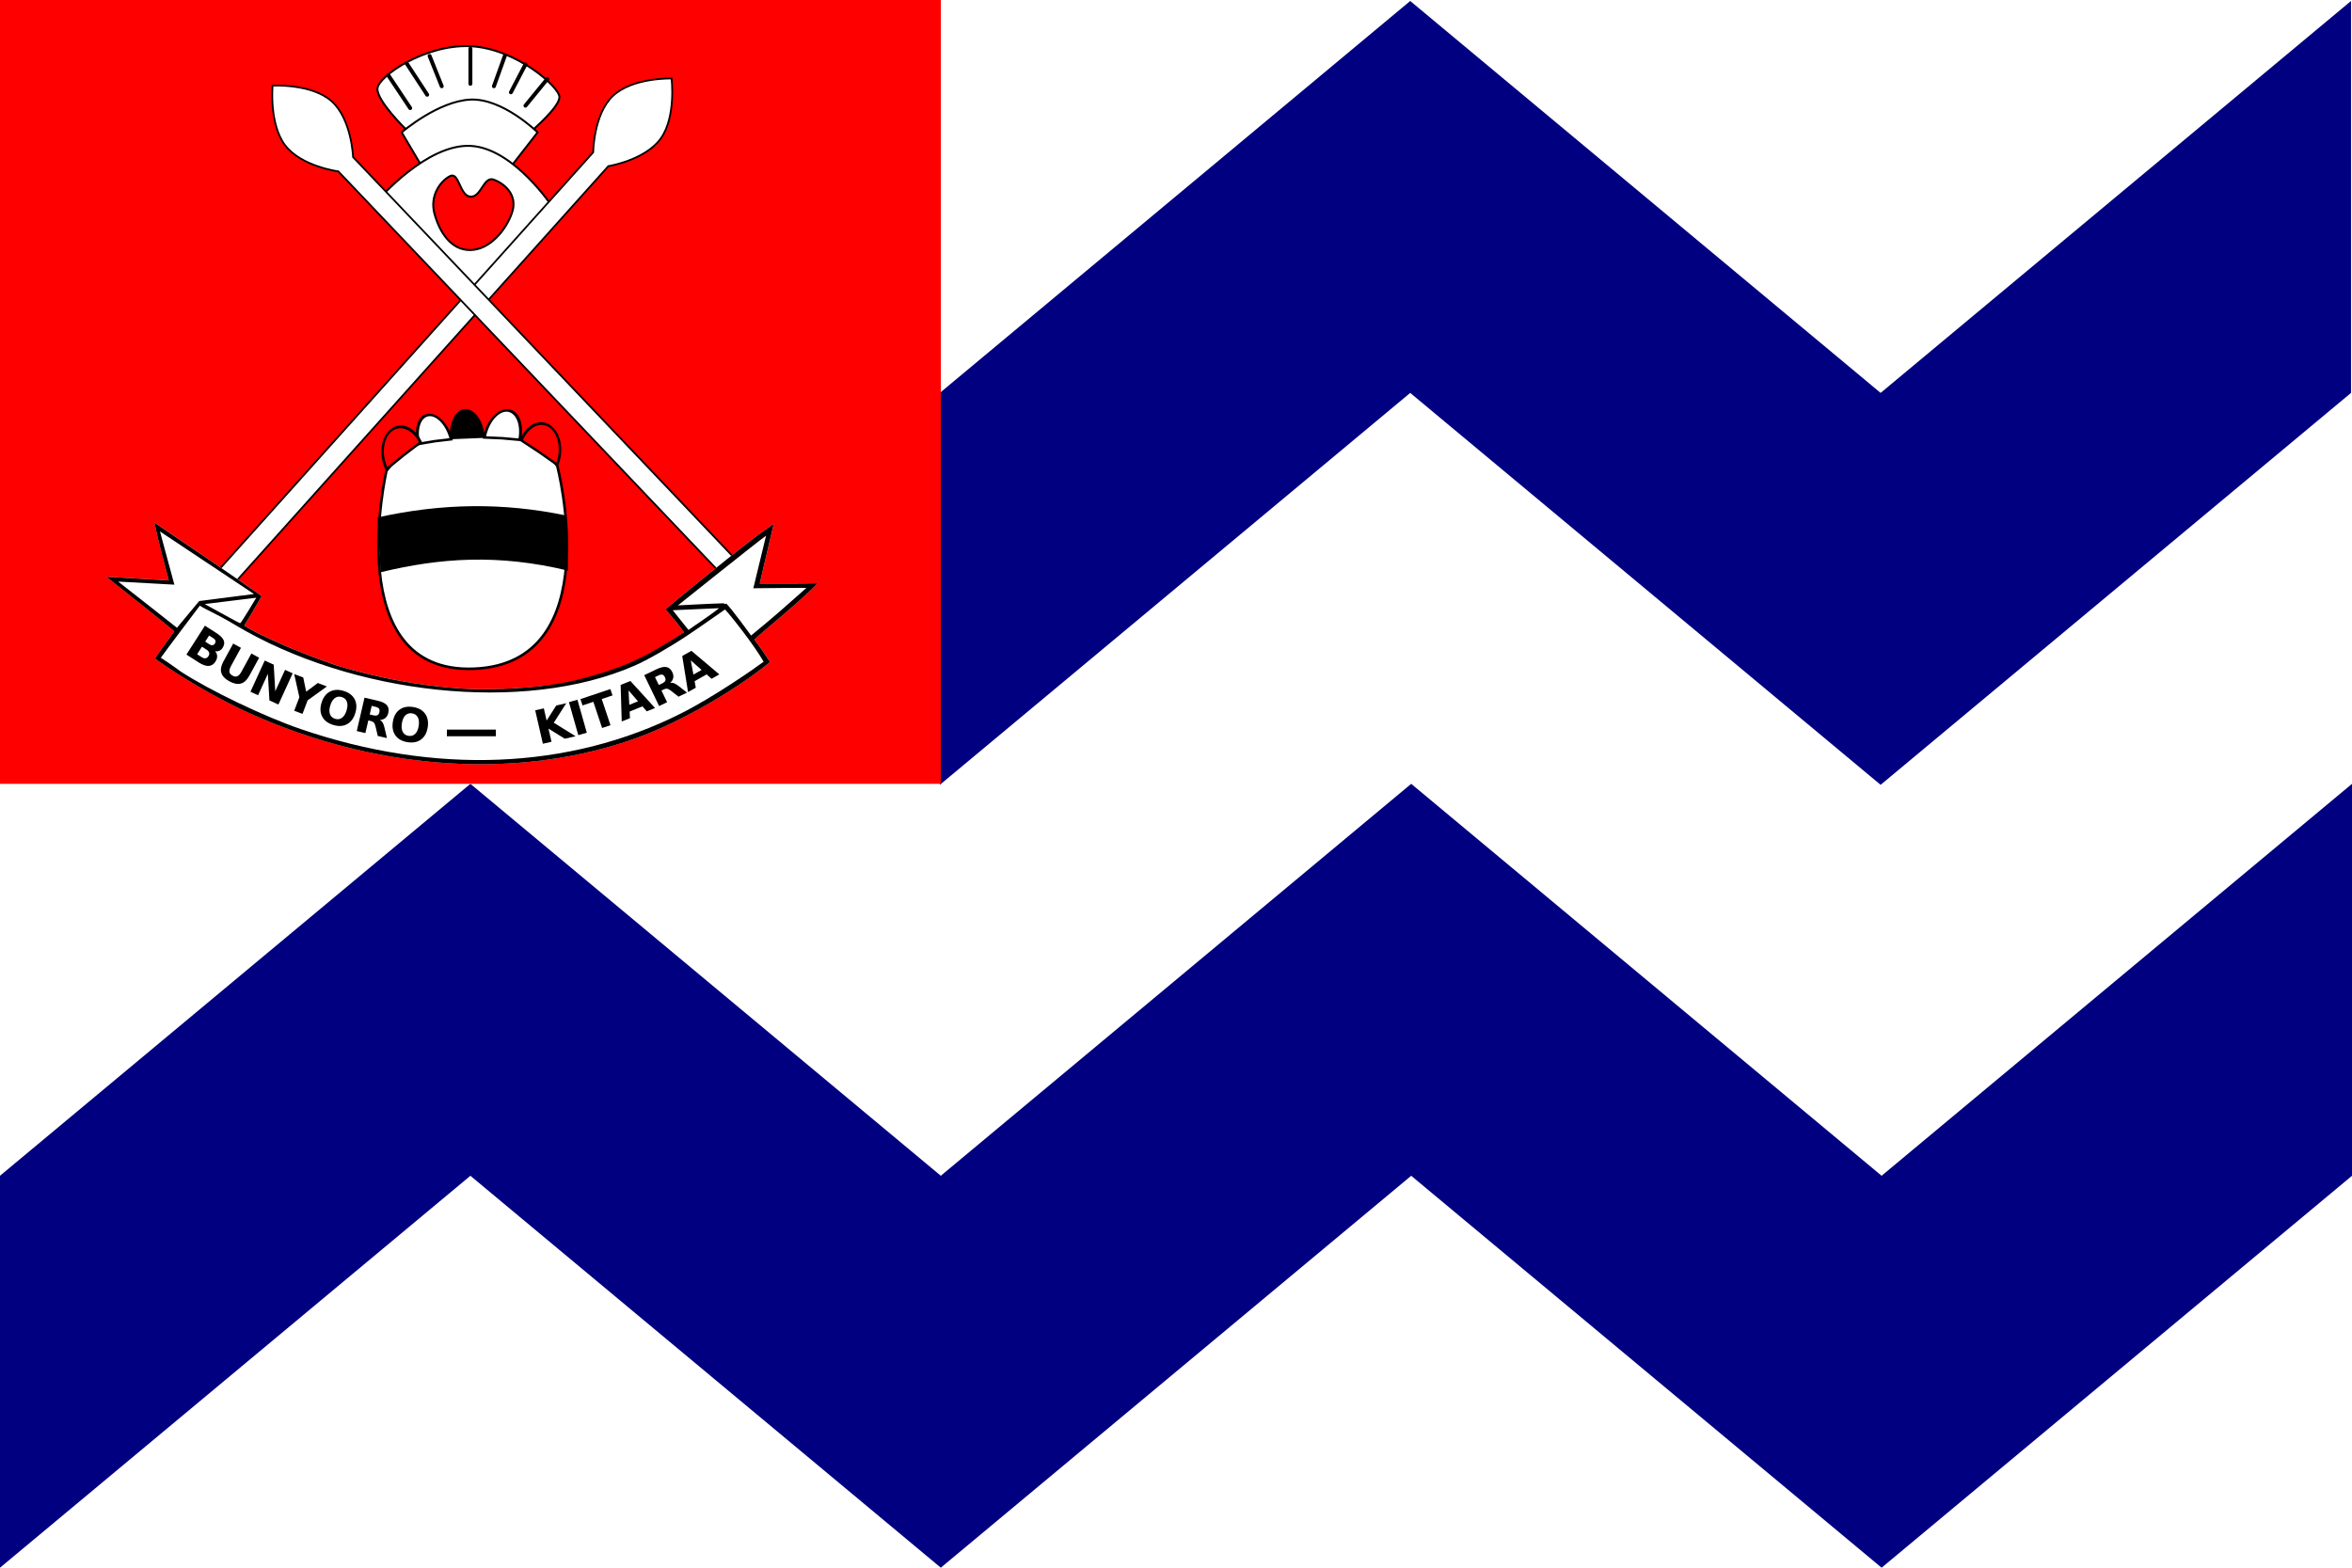 <svg height="800" width="1200" xmlns="http://www.w3.org/2000/svg"><path d="m0 0h1200v800h-1200z" fill="#fff"/><path d="m0 800 240-200 240 200 240-200 240 200 240-200v-200l-240 200-240-200-240 200-240-200-240 200z" fill="#000080" fill-rule="evenodd"/><path d="m479.5 400.5 240-200 240 200 240-200v-200l-240 200-240-200-240 200z" fill="#000080" fill-rule="evenodd"/><path d="m0 0h480v400h-480z" fill="#f00"/><g transform="matrix(-1.313 .046 .046 1.313 671.582 -155.915)"><path d="m305.06 289.177s-17.264 77.311 35.073 77.56c52.335.249 31.303-77.992 31.303-77.992-9.633-11.837-16.761-11.768-33.22-12.638-16.459-.869-24.894.027-33.155 13.07z" fill="#fff" fill-rule="evenodd" stroke="#000"/><path d="m375.497 306.695c-25.238-4.681-48.98-4.113-73.073 1.791l-.115 21.45c27.066-7.518 49.498-6.686 72.787-1.914l.401-21.328z" fill-rule="evenodd"/><g stroke="#000"><path d="m299.554 306.573a8.369 5.679 0 1 1 -.703-11.346l.246 5.676z" fill="#f00" stroke-width=".734" transform="matrix(.489 1.203 -1.219 .799 532.394 -316.658)"/><path d="m310.373 283.567a5.669 10.383 0 1 1 11.252-2.529l-5.636 1.114z" fill="#fff" stroke-width=".917" transform="matrix(1.248 .108 .155 1.028 -111.998 -46.538)"/><path d="m326.206 273.549a4.804 11.162 0 0 1 9.344 5.193" stroke-width=".879" transform="matrix(1.278 -.53 .11 .968 -113.604 185.356)"/><path d="m310.373 283.567a5.669 10.383 0 1 1 11.252-2.529l-5.636 1.114z" fill="#fff" stroke-width=".97" transform="matrix(-1.149 .103 -.142 .984 755.364 -32.312)"/><path d="m299.554 306.573a8.369 5.679 0 1 1 -.703-11.346l.246 5.676z" fill="#f00" stroke-width=".734" transform="matrix(-.489 1.203 1.219 .799 144.059 -317.275)"/></g></g><path d="m206.798 65.681s-14.494-14.185-14.241-20.432c.252-6.192 24.225-22.754 47.443-21.67s45.528 20.871 45.431 26.005c-.097 5.108-13.621 16.717-13.621 16.717l-65.011-.619z" fill="#fff" fill-rule="evenodd" stroke="#000"/><path d="m214.847 84.256h46.437l13.002-16.717s-17.724-17.491-34.286-16.717-35.059 16.717-35.059 16.717l9.907 16.717z" fill="#fff" fill-rule="evenodd" stroke="#000"/><path d="m193.103 101.857s24.615-28.473 46.897-27.412c22.281 1.061 42.228 31.656 42.228 31.656l-42.228 46.684z" fill="#fff" fill-rule="evenodd" stroke="#000"/><g fill="#fff" fill-rule="evenodd" stroke="#000" stroke-width="1.117" transform="matrix(.798 0 0 .798 60.365 41.158)"><path d="m47.365 331.688 256.259-285.863s.173-24.333 12.694-36.133c12.521-11.799 37.391-11.064 37.391-11.064s3.026 24.541-6.93 38.388-33.475 17.649-33.475 17.649l-256.155 285.748z"/><path d="m414.632 327.11-264.546-278.213s-.888-24.318-13.75-35.744-37.699-9.961-37.699-9.961-2.303 24.62 8.055 38.168 33.979 16.658 33.979 16.658l264.439 278.099 9.523-9.008z"/></g><path d="m86.15 296.207c-9.425-.615-31.841-1.882-31.841-1.882s34.55 27.331 34.55 27.802-7.961 10.818-9.731 13.923c4.367 3.334 22.351 15.485 43.332 25.643 64.78 30.586 136.857 36.783 197.559 16.549 23.337-7.608 53.453-24.59 72.907-40.438-5.832-8.883-7.934-11.124-7.934-11.438s7.807-6.943 15.963-13.845c8-6.902 10.968-9.635 16.278-14.904-10.701.278-23.356.079-29.611.16l7.139-30.429-7.61 5.333c-21.175 16.156-43.242 34.618-47.529 38.193 3.422 4.128 6.544 7.639 9.377 11.767-9.087 5.874-24.057 17.059-45.596 22.814-20.296 5.423-44.307 6.082-54.304 6.262-18.062.322-47.466-3.04-77.268-12.138-18.198-6.002-41.009-16.075-47.178-20.392 1.811-2.909 7.215-11.952 8.867-14.979-2.95-2.513-49.129-33.743-54.746-37.57 2.651 12.501 4.957 19.829 7.377 29.571z" fill="#fff"/><path d="m86.133 296.231c-9.425-.615-31.841-1.882-31.841-1.882s34.55 27.331 34.55 27.802-7.961 10.818-9.731 13.923c4.367 3.334 22.351 15.485 43.332 25.643 64.78 30.586 136.857 36.783 197.559 16.549 23.337-7.608 53.453-24.59 72.907-40.438-5.832-8.883-7.934-11.125-7.934-11.438 0-.314 7.807-6.943 15.963-13.845 8-6.902 10.968-9.635 16.278-14.904-10.701.278-23.356.079-29.611.16l7.139-30.429-7.61 5.333c-21.175 16.156-43.242 34.618-47.529 38.193 3.422 4.128 6.544 7.639 9.377 11.767-18.175 11.748-27.882 17.016-49.999 23.134-14.901 4.078-29.908 5.583-49.901 5.943-18.062.322-47.466-3.04-77.268-12.138-18.198-6.002-41.009-16.075-47.178-20.392 1.811-2.909 7.215-11.952 8.867-14.979-2.95-2.513-49.129-33.743-54.746-37.57 2.651 12.501 4.957 19.829 7.377 29.571zm43.448 6.902-27.855 3.571 1.749 1.668 27.284-3.358s-7.765 13.02-8.236 13.02-20.87-11.337-20.87-11.337l-11.362 13.651s-28.482-22.481-30.002-23.57c3.858.221 25.098 1.415 28.674 1.577-1.145-4.086-6.631-24.355-7.339-27.146l47.958 31.923zm261.278-29.766c0-.276-4.124 17.218-6.51 26.826 6.771-.158 27.097-.197 27.097-.197l-6.902 6.117c-3.608 3.294-10.039 8.784-13.96 12.078l-7.372 6.117s-10.461-14.387-12.659-16.275c-3.124.686-8.883 2.752-3.573 2.238-5.235 4.205-12.944 9.13-15.69 11.216-1.69-2.242-2.115-2.511-4.154-5.178l-3.883-4.903 25.214-1.118s3.47 1.444.893-2.435c-6 .134-23.476 1.082-23.476 1.082s41.237-33.006 44.975-35.568zm-271.033 45.452c59.533 35.69 147.315 45.644 203.939 20.861 6.274-2.667 18.195-9.568 26.665-15.215s18.24-12.671 19.495-13.455c3.298 3.584 14.802 18.101 19.683 26.67-4.323 3.255-25.374 17.999-42.315 26.469-57.095 28.704-125.326 31.371-194.027 7.843-18.666-6.431-46.115-19.607-60.859-29.175 0 0-6.491-4.761-10.362-7.148 3.071-4.393 17.189-22.917 19.91-26.595 3.421 2.242 8.089 3.879 17.871 9.744z"/><g stroke="#000"><path d="m240 127.597c-9.906.155-15.769-9.133-18.342-18.575s3.463-17.027 8.049-19.194 4.721 10.061 10.293 10.526c5.572.464 6.675-10.68 11.996-8.668s12.286 7.739 9.287 16.717-11.377 19.039-21.284 19.194z" fill="#f00" fill-rule="evenodd"/><path d="m198.13 38.438 11.145 16.717" fill="none" stroke-linecap="round" stroke-width="2"/><path d="m207.417 32.247 10.526 16.098" fill="none" stroke-linecap="round" stroke-width="2"/><path d="m219.181 28.532 6.192 15.479" fill="none" stroke-linecap="round" stroke-width="2"/><path d="m240 24.817v17.956" fill="none" stroke-linecap="round" stroke-width="2"/><path d="m257.569 28.532-5.572 15.479" fill="none" stroke-linecap="round" stroke-width="2"/><path d="m260.665 47.107 7.43-14.241" fill="none" stroke-linecap="round" stroke-width="2"/><path d="m279.239 40.296-11.145 13.621" fill="none" stroke-linecap="round" stroke-width="2"/></g><path d="m94.082 332.016c.588.4 1.122.573 1.601.521s.89-.33 1.233-.834c.338-.498.444-.98.318-1.448s-.483-.902-1.071-1.301l-2.065-1.403-2.081 3.063 2.065 1.403zm-4.175 6.415c.75.509 1.421.734 2.014.674s1.107-.41 1.542-1.049c.426-.627.558-1.224.396-1.792s-.621-1.109-1.377-1.623l-2.191-1.488-2.575 3.79zm7.007-2.847c.643.777.972 1.628.985 2.554.014.925-.289 1.844-.908 2.755-.948 1.396-2.127 2.116-3.536 2.16s-3.076-.588-5.002-1.897l-6.194-4.208 9.833-14.472 5.603 3.807c2.01 1.366 3.259 2.658 3.748 3.878s.279 2.499-.63 3.836c-.479.704-1.051 1.192-1.716 1.462s-1.393.312-2.182.125zm9.345-3.6 3.9 2.269-5.274 9.066c-.727 1.249-1.042 2.261-.946 3.036s.607 1.431 1.532 1.969c.932.542 1.758.664 2.479.364.721-.299 1.445-1.073 2.171-2.323l5.274-9.066 3.9 2.269-5.274 9.066c-1.245 2.141-2.709 3.422-4.392 3.844s-3.625-.007-5.826-1.288c-2.195-1.277-3.524-2.751-3.989-4.422s-.075-3.577 1.171-5.718zm15.839 9.091 4.524 2.219.43 13.576 5.283-10.774 3.84 1.883-7.703 15.709-4.524-2.219-.43-13.576-5.283 10.774-3.84-1.883zm14.833 7.281 4.563 1.875 1.316 7.281 6.055-4.252 4.574 1.88-10.016 6.83-2.802 6.818-4.173-1.715 2.802-6.818-2.319-11.9zm23.933 12.387c-1.304-.437-2.476-.295-3.518.427s-1.856 1.957-2.442 3.705c-.584 1.741-.678 3.213-.283 4.417s1.245 2.025 2.548 2.462c1.311.44 2.487.299 3.529-.423s1.854-1.953 2.438-3.694c.586-1.748.682-3.224.287-4.428s-1.249-2.026-2.56-2.466zm1.04-3.1c2.666.895 4.499 2.358 5.498 4.391s1.047 4.393.145 7.082c-.9 2.681-2.361 4.531-4.384 5.55s-4.368 1.081-7.034.186c-2.659-.892-4.49-2.355-5.493-4.389s-1.054-4.392-.155-7.073c.902-2.689 2.366-4.542 4.393-5.559 2.027-1.018 4.369-1.08 7.028-.188zm14.808 12.854c.915.239 1.615.24 2.1.003.486-.237.83-.744 1.033-1.523.201-.771.147-1.375-.163-1.811s-.923-.774-1.837-1.012l-1.837-.479-1.133 4.343zm-2.624 2.537-1.671 6.407-4.366-1.139 4.416-16.93 6.668 1.739c2.23.582 3.767 1.382 4.611 2.402s1.055 2.338.633 3.956c-.292 1.119-.802 1.967-1.53 2.544s-1.68.894-2.858.95c.562.292 1.016.739 1.363 1.343.347.603.636 1.456.865 2.557l1.116 5.426-4.649-1.213-.966-4.745c-.195-.955-.466-1.643-.812-2.065-.346-.421-.875-.725-1.585-.91l-1.236-.322zm22.403-3.003c-1.351-.253-2.493.049-3.425.908s-1.568 2.194-1.908 4.006c-.338 1.804-.229 3.276.329 4.414s1.512 1.834 2.864 2.087c1.359.255 2.505-.047 3.437-.905.932-.859 1.567-2.19 1.906-3.995.34-1.812.231-3.287-.327-4.425s-1.516-1.834-2.875-2.089zm.603-3.214c2.764.518 4.781 1.715 6.051 3.591s1.643 4.207 1.121 6.994c-.521 2.78-1.714 4.813-3.577 6.101s-4.177 1.673-6.941 1.154c-2.757-.517-4.772-1.714-6.045-3.59-1.274-1.876-1.65-4.204-1.128-6.984.523-2.787 1.718-4.825 3.585-6.112s4.179-1.672 6.935-1.155z" transform="matrix(1 -.027 .027 1 3.757 -.695)"/><path d="m228 374.021h24.999" fill="none" stroke="#000" stroke-width="3.4"/><path d="m92.082 322.473 3.733 2.533-3.586 5.285 8.968-1.633 4.335 2.941-11.624 2.125 2.518 12.84-4.674-3.172-1.891-9.61-3.869 5.702-3.733-2.533 9.824-14.478zm14.775 9.764 3.858 2.338-9.068 14.963-3.858-2.338zm5.141 3.228 14.159 7.717-1.632 2.994-5.093-2.776-6.741 12.368-3.962-2.159 6.741-12.368-5.104-2.782zm18.844 25.703-6.392-2.985-2.358 2.417-4.109-1.919 13.275-13.11 4.874 2.276-1.532 18.595-4.109-1.919.351-3.354zm-3.999-5.45 4.343 2.028.78-7.319-5.122 5.29zm19.423 4.826c.881.344 1.576.426 2.086.248s.911-.643 1.203-1.392c.29-.742.306-1.348.049-1.818-.257-.469-.826-.876-1.707-1.219l-1.769-.69-1.631 4.181zm-2.901 2.214-2.406 6.168-4.203-1.64 6.358-16.3 6.419 2.504c2.147.838 3.58 1.812 4.3 2.923s.776 2.445.168 4.003c-.42 1.077-1.025 1.86-1.815 2.348s-1.773.692-2.949.611c.524.355.923.853 1.198 1.492.275.64.462 1.52.561 2.64l.476 5.519-4.476-1.746-.407-4.826c-.082-.971-.271-1.686-.566-2.145s-.784-.822-1.468-1.089l-1.19-.464zm21.734 11.28-6.725-2.132-2.025 2.702-4.323-1.371 11.465-14.72 5.127 1.626.89 18.636-4.323-1.371-.087-3.371zm-4.671-4.886 4.569 1.448-.175-7.358-4.394 5.909z" transform="matrix(.681 -.732 .732 .681 -25.693 210.284)"/></svg>